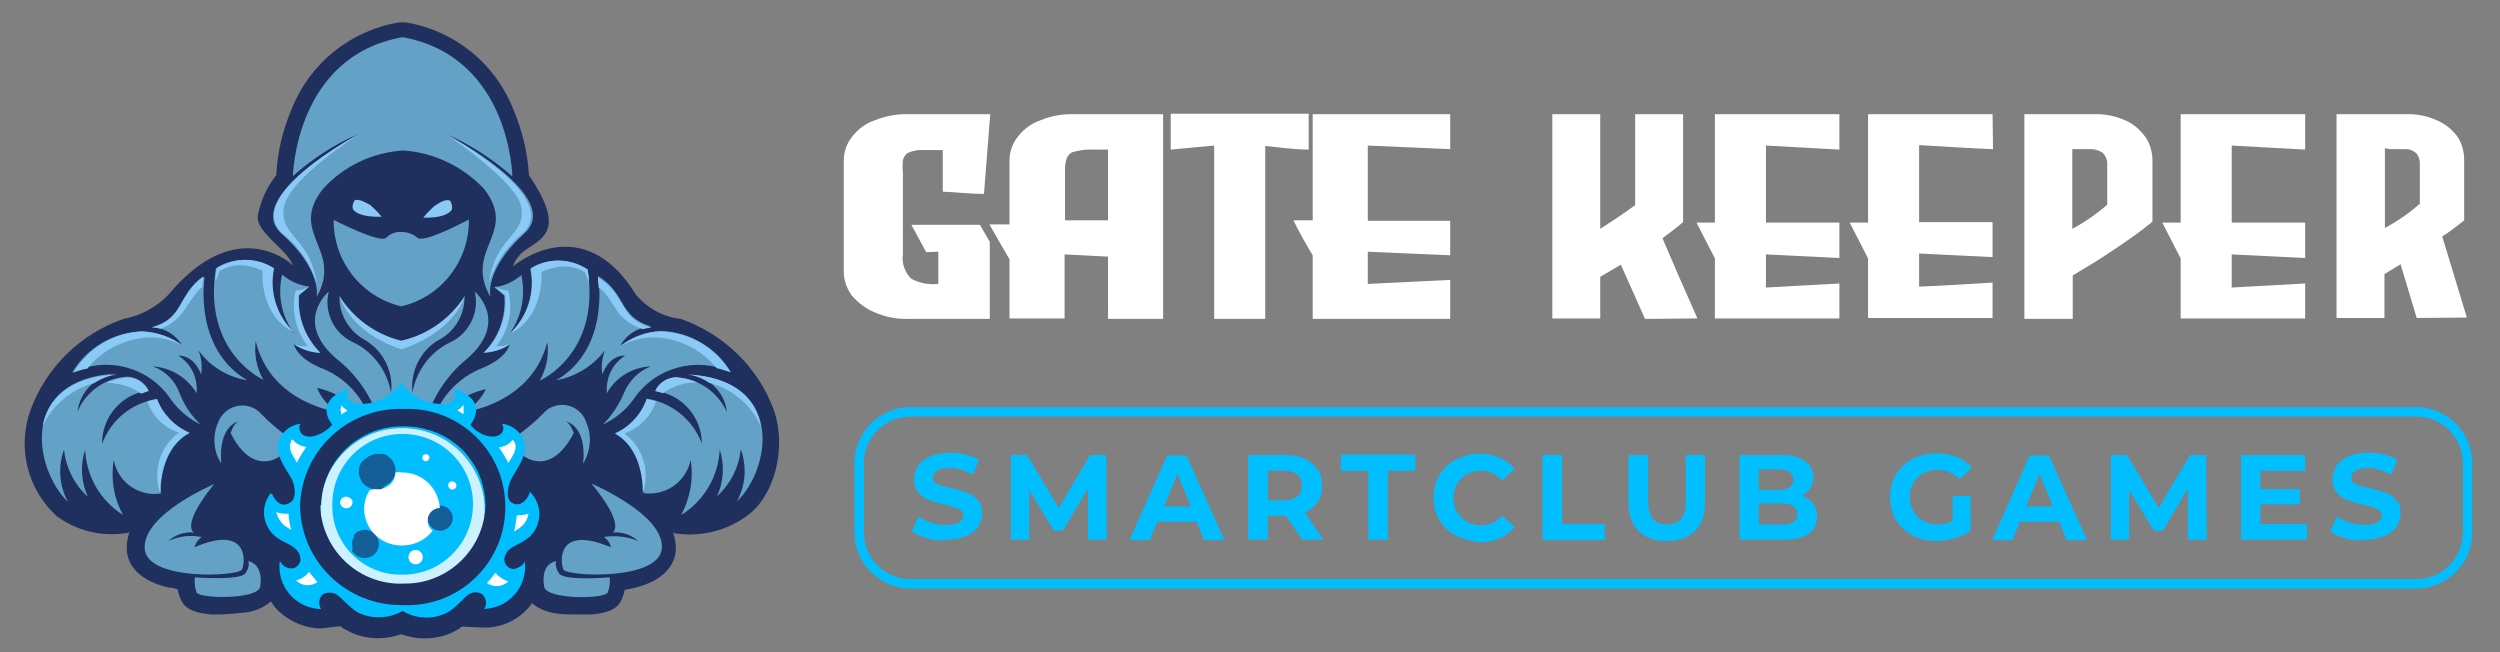 <?xml version="1.0" encoding="utf-8"?>
<!-- Generator: Adobe Illustrator 26.0.3, SVG Export Plug-In . SVG Version: 6.00 Build 0)  -->
<svg version="1.1" id="Layer_1" xmlns="http://www.w3.org/2000/svg" xmlns:xlink="http://www.w3.org/1999/xlink" x="0px" y="0px"
	 viewBox="0 0 558.2 145.6" style="enable-background:new 0 0 558.2 145.6;" xml:space="preserve">
<rect x="0" y="0" width="558.2" height="145.6" fill="#808080" stroke="none"/>
<style type="text/css">
	.st0{fill:#1F2F5E;}
	.st1{fill:#63A1C6;}
	.st2{fill:#8BC9F7;}
	.st3{fill:#00BEFF;}
	.st4{fill:#165E97;}
	.st5{fill:#FFFFFF;}
	.st6{fill:#CCF2FF;}
</style>
<g>
	<g>
		<path class="st0" d="M172.8,91.6c-3.5-9.6-11.2-17-20.8-20.4c-3.9-0.4-7.5-2.4-10-5.4c-12.1-19.6-27.5-6.3-27.5-6.3
			c0.6-1.7,1.8-3.1,3.3-4c3.9-2.6,8.2-4.7,0.3-16.4c-0.3-5.1-1.5-10-3.5-14.7c-4-10.2-13.1-17.6-24-19.4h-0.8c-0.2,0-0.4,0-0.7,0
			c-10.9,1.8-20,9.2-24,19.4c-2,4.7-3.2,9.7-3.4,14.7c-2.1,2.6-3.5,5.7-4.1,8.9c-0.6,2.6,3.1,5.5,5.5,8c1,1,1.8,2.1,2.4,3.3
			c0,0-12.4-12.1-27.9,6.5c-2.7,2.8-6.2,4.7-10,5.4c-9.6,3.3-17.3,10.8-20.8,20.4c-3,8.3-0.7,17.6,5.8,23.6c4.3,3.2,9.7,4.6,15,3.9
			c0.4,0,0.9-0.1,1.3-0.3c-0.4,1.2-0.6,2.4-0.6,3.6c0,2.5,1.3,6.9,9.4,8.8c0.7,0,1.4,0.2,2,0.4c0.1,0.9,0.4,1.7,0.8,2.5
			c1.1,2.3,3.9,2.8,6.6,3.1h2.6c0,0,3-0.2,4.5-0.4c2.3-0.1,4.5-1,6.3-2.5c0.3,0.4,0.6,0.9,0.9,1.3c2.4,2.7,5.8,4.4,9.5,4.7
			c0.3,0,0.6,0,0.9,0l4.2-0.5c0.3,0.3,0.7,0.6,1.2,0.8c2.2,1.3,4.7,1.9,7.2,1.9c1.8,0,3.5-0.3,5.2-0.9c4.1,1.5,8.6,1.2,12.4-0.9
			l1.2-0.8l4.2,0.2h1.9c3.3-0.3,6.4-1.8,8.6-4.3c0.3-0.3,0.6-0.7,0.9-1.1c1.6,1.3,3.6,2.1,5.7,2.3c1.4,0.2,2.7,0.2,4.1,0.2h3.5
			c2.8-0.3,5.5-0.8,6.6-3.1c0.4-0.8,0.6-1.6,0.8-2.4l2-0.4c8-1.9,9.4-6.4,9.4-8.8c0-1.2-0.2-2.4-0.6-3.6c0.4,0.2,0.8,0.3,1.3,0.3
			c5.3,0.6,10.7-0.8,15-3.9C173,110.9,175.7,99.9,172.8,91.6z"/>
		<path class="st1" d="M72.5,82.5c-6.4-2.4-6.9-5.7-6.9-5.7c1.7,1.2,3.8,1.9,5.9,1.9c-3.4-3.4-5.1-8-4.7-12.8l2.3-1.9
			c-2.3-0.3-4.4-1.2-6.1-2.7c-1.1,4.6-0.1,9.4,2.7,13.2c-4.1-3.6-5.9-9.2-4.7-14.6c-3.9-2.5-8.9-2.5-12.8,0
			c-3,18.9,10.6,24.9,10.6,24.9c-1.5-2.6-2.1-5.7-1.7-8.6C60.5,90.2,75.5,92,75.5,92c-2.1-1.2-3.8-3.1-4.7-5.4
			c5.4,1.2,10,4.8,12.5,9.8C82.3,90.2,78.2,85,72.5,82.5z"/>
		<path class="st1" d="M93.2,53.1c-1-0.9-2.3-1.3-3.6-1.3c-1.3-0.1-2.5,0.4-3.4,1.3c-1.4,1.3-11.7-4-11.7-4
			c-0.1,9.2,6.2,17.2,15.1,19.3c9-2.1,15.2-10.2,15.1-19.4C104.7,49,94.7,54.4,93.2,53.1z"/>
		<path class="st1" d="M70.7,66.3c6-10.6-6.4-14.2,1.4-24.1c4.6-5.1,11.1-8.2,18-8.6c6.9,0.5,13.3,3.6,18,8.6
			c7.7,10-4.7,13.4,1.4,24.1c0,0-1.5-6,7.6-14.2S99.7,30,99.7,30c5.4,2.3,10.3,5.5,14.7,9.4c0,0-0.4-26.7-24.5-31.1
			c-24,4.2-24.5,31-24.5,31c4.4-3.9,9.3-7.1,14.7-9.4c0,0-26.3,14.2-17.2,22.3S70.7,66.3,70.7,66.3z"/>
		<path class="st1" d="M104.4,80c9.4-8.3,1.6-14.9,1.6-14.9c1.1,4.6-1.2,9.3-5.4,11.3c-4.5,2.1-7.7,6.4-8.5,11.3
			c-0.5-4.6,1.6-9.1,5.5-11.6c3.8-1.8,6.2-5.7,6.1-9.9c-3.2,5.1-8.3,8.6-14.2,9.9c-5.7-1.4-10.6-5-13.7-9.9c-0.1,4.2,2.3,8,6,9.9
			c3.9,2.5,6.1,7,5.5,11.6c-0.8-4.9-4-9.2-8.5-11.3c-4.3-2-6.5-6.7-5.4-11.3c0,0-7.9,6.6,1.6,14.9c5.4,4.2,9,10.1,10.4,16.7h9
			C95.6,90.2,99.2,84.2,104.4,80z"/>
		<path class="st1" d="M38.1,89.1c1.7,2.4,4,4.4,6.7,5.7c-2.1-2-3.7-4.4-4.7-7c-1-2.8-3.2-5-6-6c4.1,0.3,7.7,2.5,9.8,6
			c0.3-3.4-1.2-6.6-4.1-8.4c3.8,0,5.1,4.2,5.1,4.2c0.3-1.8,0.1-3.7-0.6-5.4c2.6,3.6,6.5,6,10.9,6.7c-12.2-7.2-9.5-23.1-9.5-23.1
			c-6.4,4.1-4.5,9.4-12,11.3c2.9,0,5.6,1.6,7,4.1c-2.6-2-5.8-3.1-9.1-3.2c-6.4,0.2-12.2,3.7-15.5,9.2C24,79.4,33.3,82,38.1,89.1z"/>
		<path class="st1" d="M35.9,110.2c0,0-0.6-9.7,6.4-13.5c-3.4-1.4-6-4.1-7.2-7.6c-5.6,0.8-10.3,4.6-12.3,10
			c-0.1-6,4.4-11.2,10.4-11.9c-0.9-1.8-2.7-3-4.7-3.1c-4.9,0.2-9.3,3.3-11.2,7.8c0.6-4.6,4.3-8.2,8.9-8.5
			c-22.2,1.1-18.6,21.4-11,28.7c-2-3.6-2.3-7.9-0.9-11.7c0.4,4,2.3,7.8,5.3,10.5c-1.5-3.3-1.7-7.1-0.6-10.5c0.3,6,3.4,11.4,8.5,14.6
			c-2.1-3.7-2.8-8.1-2.1-12.3C26.3,107.7,31,110.9,35.9,110.2z"/>
		<path class="st1" d="M64.9,97.9c-2.6-1.7-4.9-3.7-7-5.9c-2.3-2.1-5.9-1.9-8,0.4c0,0,0,0-0.1,0.1c-0.5,0.5-0.8,1.1-1.1,1.8
			c-1.3,3-1.1,6.4,0.7,9.2c-0.7-8.5,3.8-9.4,3.8-9.4c-1.1,0.5-1.7,2.6-1.7,2.6C58,109.6,66.8,98.9,64.9,97.9z"/>
		<path class="st1" d="M54,127.2c0.8-1.4,1.7-10.3-10.6-5c0.3-0.9,0.8-1.7,1.6-2.3c-2.5-0.5-5.1-0.2-7.4,0.9
			c1.5-1.4,3.6-2.1,5.7-1.9c0,0-3.1-1.4,4.5-10.8c0,0-15.7,6.6-15.5,14.2C32.4,129.8,53.2,128.7,54,127.2z"/>
		<path class="st1" d="M55.4,125.3c0,0,0.6,0.9-0.6,2.7c-1.2,1.7-11.3,0.9-11.3,0.9c-0.1,1.2,0,2.3,0.4,3.4
			c0.7,1.4,13.7,1.6,14.2-1.3C58.9,125.7,55.4,125.3,55.4,125.3z"/>
		<path class="st1" d="M103.7,92c0,0,15-1.8,18.5-15.6c0.4,3-0.2,6-1.7,8.6c0,0,13.7-5.9,10.7-24.9c-3.9-2.5-8.9-2.5-12.8,0
			c1.1,5.3-0.7,10.9-4.7,14.5c2.8-3.8,3.7-8.6,2.7-13.2c-1.7,1.5-3.8,2.5-6.1,2.7l2.3,1.9c0.4,4.8-1.3,9.5-4.7,12.8
			c2.1-0.1,4.1-0.7,5.9-1.9c0,0-0.5,3.2-6.9,5.6c-5.8,2.6-9.9,7.9-10.9,14.2c2.4-5,7-8.6,12.5-9.8C107.4,89.1,105.7,90.8,103.7,92z"
			/>
		<path class="st1" d="M124.2,84.9c4.4-0.8,8.2-3.2,10.9-6.7c-0.7,1.7-0.9,3.6-0.6,5.4c0,0,1.3-4.3,5.1-4.2
			c-2.9,1.8-4.4,5.1-4.1,8.4c2-3.6,5.7-5.8,9.8-6c-2.8,1.1-4.9,3.3-6,6c-1.1,2.6-2.7,5-4.7,7c2.8-1.3,5.1-3.2,6.9-5.7
			c4.8-7.1,14-9.6,21.7-6c-3.3-5.5-9.2-9-15.6-9.2c-3.3,0.1-6.4,1.3-9.1,3.3c1.4-2.6,4.1-4.2,7-4.3c-7.5-2.1-5.5-7.3-12-11.3
			C133.6,61.7,136.4,77.8,124.2,84.9z"/>
		<path class="st1" d="M153.4,83.6c4.6,0.2,8.4,3.8,8.9,8.4c-2-4.5-6.4-7.5-11.3-7.7c-2,0-3.8,1.2-4.7,3c5.9,0.7,10.4,5.8,10.4,11.7
			c-2-5.3-6.7-9.1-12.3-10c-1.1,3.4-3.6,6.2-6.9,7.7c6.8,3.8,6.2,13.4,6.2,13.4c4.9,0.7,9.5-2.5,10.5-7.4c0.7,4.2-0.1,8.5-2.1,12.3
			c5.1-3.2,8.3-8.6,8.6-14.6c1.1,3.4,0.9,7.1-0.6,10.4c3-2.7,4.9-6.5,5.3-10.5c1.4,3.9,1.1,8.1-0.9,11.7
			C172,104.9,175.6,84.7,153.4,83.6z"/>
		<path class="st1" d="M128.1,96.7c0,0-0.6-2-1.7-2.6c0,0,4.7,0.9,3.8,9.4c1.7-2.8,2-6.2,0.7-9.2c-1-3-4.2-4.6-7.2-3.6
			c-0.7,0.2-1.4,0.6-2,1.2c-2.1,2.2-4.5,4.2-7,5.9C112.7,98.9,121.4,109.6,128.1,96.7z"/>
		<path class="st1" d="M132.1,108c7.7,9.4,4.7,10.9,4.7,10.9c2.1-0.2,4.1,0.5,5.7,1.9c-2.4-1-5.1-1.3-7.7-0.9
			c0.8,0.5,1.4,1.3,1.6,2.3c-12.3-5.2-11.3,3.5-10.6,5c0.8,1.5,21.8,2.6,22-5C148,114.7,132.1,108,132.1,108z"/>
		<path class="st1" d="M124.8,128c-1.1-1.7-0.6-2.7-0.6-2.7s-3.6,0.3-2.7,5.7c0.5,2.9,13.5,2.8,14.2,1.3c0.4-1.1,0.6-2.3,0.4-3.4
			C136.1,128.9,125.9,129.8,124.8,128z"/>
		<path class="st2" d="M61.2,59.9c-3.9-2.5-8.9-2.5-12.8,0c-0.2,1-0.3,2-0.3,3c0,0,0.9-2.1,0.9-2.4c1.8-1,3.8-1.5,5.9-1.2
			c1.3,0.2,2.5,0.6,3.7,1.1c0,0-0.8,10.2,7.1,13.8C61.8,70.6,60.1,65.1,61.2,59.9z"/>
		<path class="st2" d="M70.7,63.2L70.7,63.2c-1.5-10.4-8.4-10.4-7.3-16.9C64.4,39.9,80.1,30,80.1,30s-26.2,13.8-17,22.2
			C66.7,55,69.3,58.8,70.7,63.2z"/>
		<path class="st2" d="M116.4,46.3c1.1,6.4-5.9,6.5-7.2,16.9l0,0c1.3-4.3,3.9-8.2,7.4-11c9.2-8.3-17-22.2-17-22.2
			S115.5,40.5,116.4,46.3z"/>
		<path class="st2" d="M79.2,44.7c-0.4,0.6-0.6,1.3-0.4,2c0.6,0.9,2.3,1.8,6.4,1.7c-0.7-0.9-1.6-1.8-2.5-2.6
			C81.3,45,80.1,44.4,79.2,44.7z"/>
		<path class="st2" d="M100.9,46.8c0.1-0.7,0-1.4-0.4-2c-0.9-0.4-2.2,0.3-3.5,1.2c-0.9,0.8-1.7,1.6-2.5,2.6
			C98.5,48.7,100.2,47.8,100.9,46.8z"/>
		<path class="st2" d="M66.7,65.9L69,64c-0.9,0.5-1.9,0.8-3,0.9c-1,4.3,0,8.9,2.7,12.4c-1.1,0.1-2.1-0.1-3.1-0.5
			c1.7,1.2,3.8,1.9,5.9,2C68.1,75.4,66.3,70.7,66.7,65.9z"/>
		<path class="st2" d="M89.6,76.1c-5.7-1.4-10.7-5-13.8-10c0,0,1.9,7.9,13.8,11.9c12.1-4,14.2-11.9,14.2-11.9
			C100.5,71.2,95.4,74.8,89.6,76.1z"/>
		<path class="st2" d="M34,73.1c0.6,0,1.2,0.1,1.8,0.3c1.9-0.6,3.5-1.8,4.7-3.3c2.2-2.9,3.4-5.3,4.7-6l0,0c0-0.8,0.1-1.6,0.2-2.4
			C39.5,65.9,41.4,71,34,73.1z"/>
		<path class="st2" d="M32.2,75.4c3.1-0.3,6.1,0.4,8.8,1.9c-2.6-2-5.8-3.1-9.1-3.3c-6.4,0.2-12.2,3.7-15.5,9.2c1-0.4,2-0.7,3.1-0.9
			C22.6,78.4,27.2,76,32.2,75.4z"/>
		<path class="st2" d="M35,89.1c-0.7,0.1-1.4,0.3-2.1,0.5c1.1,3.3,3.7,5.9,7,7c-4.2,3.1-5.9,8.7-4.1,13.6c0,0-0.6-9.7,6.5-13.6
			C39,95.2,36.4,92.5,35,89.1z"/>
		<path class="st2" d="M9.5,95.2c2.2-4.8,6.5-8.3,11.6-9.7c1.5-1,3.2-1.6,5-1.9C15.3,84.1,10.6,89.3,9.5,95.2z"/>
		<path class="st2" d="M28.5,84.3c-1.6,0.1-3.2,0.5-4.7,1.2c2.8,0,5.5,0.8,7.7,2.4l1.7-0.6C32.3,85.5,30.5,84.3,28.5,84.3z"/>
		<path class="st2" d="M118.5,59.9c1.1,5.3-0.7,10.9-4.7,14.6c7.9-3.7,7.1-13.8,7.1-13.8c1.2-0.5,2.5-0.9,3.8-1.1
			c2-0.3,4.1,0.1,5.9,1.2c0,0,0.9,2.3,0.9,2.4c0-1-0.1-2-0.3-3C127.3,57.6,122.4,57.5,118.5,59.9z"/>
		<path class="st2" d="M110.8,77.3c2.8-3.5,3.8-8.1,2.7-12.4c-1-0.1-2.1-0.4-3-0.9l2.3,1.9c0.4,4.8-1.3,9.5-4.7,12.8
			c2.1-0.1,4.1-0.7,5.9-1.9C113,77.2,111.9,77.4,110.8,77.3z"/>
		<path class="st2" d="M143.6,73.5c0.6-0.2,1.2-0.3,1.9-0.3c-7.5-2.1-5.5-7.3-12-11.3c0,0.8,0.1,1.6,0.2,2.4l0,0
			c1.6,0.7,2.7,3.2,4.7,6C139.9,71.8,141.6,72.9,143.6,73.5z"/>
		<path class="st2" d="M147.3,75.4c5,0.5,9.5,2.9,12.7,6.8c0.9,0.2,2,0.6,3.1,0.9c-3.3-5.5-9.2-8.9-15.5-9.1
			c-3.3,0.1-6.4,1.3-9.1,3.3C141.2,75.8,144.2,75.1,147.3,75.4z"/>
		<path class="st2" d="M146.5,89.6l-2.1-0.5c-1.2,3.4-3.8,6.2-7.1,7.7c6.8,3.8,6.2,13.4,6.2,13.4c1.7-4.9,0.1-10.4-4.1-13.4
			C142.8,95.6,145.4,92.9,146.5,89.6z"/>
		<path class="st2" d="M153.4,83.6c1.8,0.2,3.5,0.9,5,1.9c5.1,1.3,9.3,4.9,11.5,9.7C168.9,89.3,164.3,84.1,153.4,83.6z"/>
		<path class="st2" d="M146.3,87.3l1.7,0.5c2.2-1.6,5-2.5,7.7-2.4c-1.5-0.7-3.1-1-4.7-1.2C149,84.3,147.1,85.4,146.3,87.3z"/>
		<path class="st3" d="M60.4,110.2l0.4,0.1c0.4,1.2,1.9,3.3,4,1.9c1.5-0.9,1.1-3.8,0.3-5.3c-1.5-2.7-4.1-5.7-2.6-9.1
			c0.9-1.8,2.7-3,4.7-3.2c-0.7,0.5-0.3,1.9,0.3,2.4c0.7,0.5,1.6,0.6,2.5,0.4c1.6-0.4,3.1-1.3,4.2-2.6c-0.4-0.4-0.6-0.9-0.9-1.4
			c-2-5.1,4.7-6.6,4.7-6.6c-0.9,1.3-0.7,2.6,0.8,3.1l0,0c0,0,0.4,0.4,2,0.3c3.5-0.1,6.8-1.9,8.8-4.7c2,2.9,5.3,4.6,8.8,4.7
			c0.7,0.1,1.4,0,2-0.3l0,0c1.4-0.6,1.7-1.7,0.8-3.1c0,0,6.8,1.5,4.7,6.6c-0.2,0.5-0.5,1-0.9,1.4c1,1.3,2.5,2.3,4.2,2.6
			c0.8,0.2,1.7,0.1,2.5-0.4c0.7-0.5,1-1.8,0.3-2.4c2,0.2,3.8,1.4,4.7,3.2c1.6,3.5-1.1,6.4-2.5,9.1c-0.9,1.7-1.3,4.5,0,5.3
			c2.4,1.5,4-1.6,4.1-2.4c2.8,2.7,2.8,7.1,0.2,9.8c-0.2,0.2-0.4,0.4-0.7,0.6c-1.8,1.4-3.3,1.6-4.5,2.9c-0.4,0.6-0.7,1.3-0.7,2
			c0.1,0.9,0.8,1.7,1.7,1.9c0.2,0.1,0.4,0.1,0.6,0c1-0.2,1.8-0.8,2.3-1.6c0.6,5.2-3.1,9.9-8.3,10.5c-0.3,0-0.5,0.1-0.8,0.1
			c0.7-1,0.5-2.4-0.4-3.3c-0.9-0.6-2.1-0.6-3,0c-0.9,0.5-3,3.1-4.7,4c-3.2,1.7-7,1.6-10.1-0.3c-3.1,1.8-6.9,1.9-10.1,0.3
			c-1.6-0.9-3.8-3.5-4.7-4c-0.9-0.5-2.1-0.5-3,0c-0.9,0.8-1.1,2.2-0.4,3.3c-5.2-0.1-9.4-4.4-9.3-9.6c0,0,0,0,0,0
			c0-0.4,0-0.7,0.1-1.1c0.5,0.9,1.3,1.5,2.3,1.6h0.6c0.9-0.2,1.6-1,1.7-1.9c0-0.7-0.2-1.4-0.7-2c-1.1-1.4-2.6-1.6-4.5-2.9
			c-3.2-2.3-3.9-6.7-1.6-9.8C60.4,110.3,60.4,110.3,60.4,110.2z"/>
		<ellipse class="st4" cx="89.8" cy="113.2" rx="18.2" ry="17.6"/>
		<path class="st3" d="M71.6,113.2c-0.4,10.1,7.5,18.6,17.6,19c10.1,0.4,18.6-7.5,19-17.6c0.4-10.1-7.5-18.6-17.6-19c0,0,0,0,0,0
			h-0.7C79.9,95.5,71.8,103.4,71.6,113.2z M98.3,112.9L98.3,112.9c1.6,0,2.8,1.3,2.8,2.8s-1.3,2.8-2.8,2.8c-1.6,0-2.8-1.3-2.8-2.8
			S96.8,112.9,98.3,112.9z M85.3,109.2c-0.5,0.1-1.1,0.1-1.6,0c-0.4,0-0.7-0.1-1-0.2l0,0c-0.3-0.1-0.7-0.3-0.9-0.5
			c-0.3-0.1-0.6-0.4-0.8-0.7c-0.2-0.2-0.4-0.5-0.5-0.9c-0.3-0.5-0.4-1-0.4-1.6c0-0.7,0.2-1.4,0.6-2l0.7-0.8c0.3,0,0.6-0.4,0.9-0.6
			l1-0.4c0.5-0.2,1-0.2,1.5-0.1c0.3-0.1,0.7-0.1,1,0c0.5,0.2,1,0.5,1.3,0.9l0,0c0.4,0.3,0.7,0.8,0.9,1.3c0.2,0.4,0.3,0.9,0.3,1.4
			l0,0c0,1-0.4,2-1.2,2.7l0,0l-0.9,0.6C85.9,108.5,85.6,108.8,85.3,109.2L85.3,109.2z M78.6,121.4c0-0.5,0.2-1.1,0.4-1.5
			c0-0.1,0-0.3,0-0.4c0.6-0.8,1.5-1.2,2.5-1.2c0.8,0,1.6,0.4,2.2,0.9c0.2,0.2,0.4,0.5,0.5,0.8c0.3,0.5,0.4,1,0.4,1.5
			c0,1.7-1.4,3.1-3.2,3.1l0,0c-1.1,0-2.2-0.6-2.8-1.6C78.8,122.5,78.7,122,78.6,121.4L78.6,121.4z"/>
		<path class="st5" d="M103.5,90.4v2.1l-1.4-0.9C102.6,91.4,103.1,90.9,103.5,90.4z"/>
		<path class="st5" d="M113.5,129.8L113.5,129.8c-1.1,1.1-2.8,1.4-4.2,0.7c-0.3,0-0.4-0.3-0.6-0.3c0.7-0.7,1.3-1.5,1.9-2.3
			C111.4,128.8,112.4,129.5,113.5,129.8z"/>
		<path class="st5" d="M111.4,99.9c0.8-0.1,1.6-0.4,2.3-0.9l0.8-0.8c0,0,0.3,0.4,0.4,0.5c0.6,1.3,0,2.5-1.4,4.7
			C112.9,102.2,112.2,101,111.4,99.9z"/>
		<path class="st5" d="M116.2,115c0.6,0,1.2-0.1,1.8-0.3c-0.2,1.3-0.9,2.4-2,3.2c-0.4,0.3-0.8,0.5-1.2,0.8c0.3-1.2,0.4-2.4,0.6-3.6
			L116.2,115z"/>
		<path class="st5" d="M76.1,90.4c0.4,0.5,0.9,0.9,1.5,1.3c-0.5,0.3-1,0.5-1.4,0.9c0-0.1,0-0.3,0-0.4c-0.2-0.5-0.2-1,0-1.4
			C76.1,90.6,76.1,90.5,76.1,90.4z"/>
		<path class="st5" d="M69,127.7l1.9,2.3c-0.2,0.1-0.4,0.2-0.6,0.3c-1.4,0.7-3.1,0.4-4.2-0.7l0,0C67.3,129.3,68.3,128.6,69,127.7z"
			/>
		<path class="st5" d="M65,98.6c0-0.2,0.1-0.4,0.3-0.5c0.2,0.3,0.5,0.5,0.8,0.8c0.7,0.5,1.5,0.8,2.3,0.9c-0.8,1.1-1.5,2.3-2.1,3.5
			C65,101.2,64.3,99.9,65,98.6z"/>
		<path class="st5" d="M63.5,114.7h0.9c0.1,1.2,0.3,2.4,0.6,3.6l-1.3-0.8c-1-0.8-1.7-1.9-2-3.2C62.3,114.6,62.9,114.7,63.5,114.7z"
			/>
		<path class="st5" d="M83.6,109.2c0.5,0.1,1.1,0.1,1.6,0c0.3-0.2,0.7-0.3,1-0.4l0.9-0.6l0,0c0.7-0.7,1.2-1.7,1.2-2.7l0,0
			c0.5-0.1,0.9-0.1,1.4,0c4.5-0.1,8.2,3.4,8.5,7.9c-1.6,0.1-2.8,1.4-2.7,2.9c0,0.9,0.4,1.6,1.1,2.2c-1.6,2.1-4.1,3.3-6.8,3.3
			c-4.6,0.1-8.4-3.5-8.5-8.1c0,0,0,0,0,0l0,0c0-1.5,0.4-3,1.3-4.3C82.9,109.4,83.3,109.3,83.6,109.2z"/>
		<path class="st5" d="M95.1,103c-0.4,0-0.8-0.3-0.8-0.8c0-0.4,0.3-0.8,0.8-0.8l0,0c0.4,0,0.8,0.3,0.8,0.8
			C95.8,102.6,95.5,103,95.1,103z"/>
		<path class="st5" d="M92.8,122.8c0.9,0,1.6,0.7,1.6,1.6c0,0.9-0.7,1.6-1.6,1.6c-0.9,0-1.6-0.7-1.6-1.6v0
			C91.2,123.5,91.9,122.8,92.8,122.8z"/>
		<path class="st5" d="M77.3,110.9c0.7,0,1.5,0.6,1.4,1.3c0,0.7-0.6,1.3-1.4,1.3l0,0c-0.7,0-1.3-0.6-1.4-1.3
			C76,111.4,76.6,110.9,77.3,110.9z"/>
		<path class="st5" d="M101,107.5c0.5,0,0.9,0.4,0.9,0.9c0,0.5-0.4,0.9-0.9,0.9c-0.5,0-0.9-0.4-0.9-0.9v-0.1
			C100.1,107.8,100.5,107.4,101,107.5z"/>
		<path class="st6" d="M71.6,113.2c-0.4,10.1,7.5,18.6,17.6,19c10.1,0.4,18.6-7.5,19-17.6c0.4-10.1-7.5-18.6-17.6-19c0,0,0,0,0,0
			h-0.7C79.9,95.5,71.8,103.4,71.6,113.2z M74.2,113.2c-0.3-8.7,6.4-16,15.1-16.3c8.7-0.3,16,6.4,16.3,15.1
			c0.3,8.7-6.4,16-15.1,16.3h-0.7C81.3,128.5,74.3,121.7,74.2,113.2L74.2,113.2z"/>
		<path class="st0" d="M67,113.2c0.3,12.4,10.6,22.1,22.9,21.9l0,0c12.1,0.6,22.4-8.8,22.9-20.9c0.6-12.1-8.8-22.4-20.9-22.9
			c-0.7,0-1.4,0-2,0C77.6,91,67.3,100.7,67,113C67,113.1,67,113.2,67,113.2z M71.7,112.8c0.2-9.9,8.4-17.7,18.2-17.6
			c1.6,0,3.2,0.1,4.7,0.5c8,1.8,13.7,8.8,13.8,17c-0.2,9.8-8.3,17.7-18.1,17.6l0,0c-9.9,0.5-18.3-7.2-18.8-17.1c0,0,0,0,0,0
			c0-0.1,0-0.3,0-0.4H71.7z"/>
	</g>
	<path class="st5" d="M206.8,56.3l-3.3-6.1h15.3L221,54v17.2h-18c-2.7,0.1-5.3-0.4-7.8-1.5c-1.9-0.8-3.6-2.1-5-3.7
		c-1.1-1.5-1.8-3.4-1.8-5.3V35.9c0-1.9,0.6-3.8,1.8-5.3c1.3-1.7,3-3,5-3.7c2.5-1,5.1-1.5,7.8-1.4h18.1l-1.4,17.8
		c-3.1,0-6.1-0.4-9.2-0.5v-9.3h-5.3c-0.9,0.1-1.8,0.3-2.6,0.7c-0.5,0.4-0.9,1-1,1.6c-0.1,0.9-0.1,1.9,0,2.8v18.2
		c-0.3,2,0.4,3.9,1.8,5.4c1.8,1,3.9,1.4,5.9,1.2h0.2v-7.2C208.7,56.2,207.7,56.3,206.8,56.3L206.8,56.3z M239.9,25.5h19.8v45.7
		h-12.3V57.3l-9.7-0.5v14.3h-12.3V57.9l-4.5-7.8h4.5V35.9c0-1.9,0.6-3.8,1.8-5.3c1.3-1.7,3-3,5-3.7
		C234.6,25.9,237.2,25.4,239.9,25.5z M292.2,25.5v7.9c-3.2,0-6.4-0.5-9.7-0.8v38.6h-11.4V32.5l-9.7,0.9v-8H292.2z M323.8,33.3
		l-18.4-0.8v16.8h18.4V57l-18.4-0.8v7.2l18.4-0.9v8.7h-30.7V57c-1.5-2.5-3-5.1-4.3-7.8h4.3V25.5h30.7L323.8,33.3z M367.3,71.2
		c-1.8-4-3.6-8.1-5.4-12.1l-4.6,2.7v9.3h-10.7V25.5h10.7v25.6c2.2-1.4,4.8-3.1,7.8-5.3V25.5h10.7v24.1c-1.4,1.2-2.9,2.3-4.6,3.6
		c2.6,6.1,5.2,12.1,7.8,17.9L367.3,71.2z M410.7,33.4c-5.5-0.3-11-0.6-16.4-0.9v17.2h16.4v7.9l-16.4-0.8v7.4
		c5.5-0.3,10.9-0.6,16.4-0.9v7.8h-27.8V57.7l-4.1-8h4.1V25.5h27.8L410.7,33.4z M445,33.3c-5.5-0.2-11-0.6-16.5-0.9v17.2h16.4v7.8
		l-16.4-0.8V64c5.5-0.2,11-0.6,16.4-0.9V71h-27.8V57.7l-4.1-8h4.1V25.5h27.8L445,33.3z M467.5,25.5c2.4-0.1,4.9,0.4,7.1,1.4
		c1.8,0.8,3.3,2.1,4.5,3.8c1,1.5,1.5,3.3,1.5,5.2v13.6c-2.5,2.1-5.4,4.1-8.7,6.3c-3.2,2.2-6.4,4.1-9.1,5.7v9.7H452V25.5H467.5z
		 M470.5,45.7v-9.3c0-0.8-0.4-1.6-0.9-2.2c-0.7-0.5-1.5-0.8-2.4-0.9h-4.5v17.8C465.5,49.6,468.1,47.8,470.5,45.7L470.5,45.7z
		 M514.7,33.4c-5.5-0.3-10.9-0.6-16.4-0.9v17.2h16.4v7.9l-16.4-0.8v7.4c5.5-0.3,11-0.6,16.4-0.9v7.8h-27.8V57.7l-4.1-8h4.1V25.5
		h27.8L514.7,33.4z M539.6,71c-1.2-4-2.4-8-3.6-12l-3.6,2.2v9.8h-10.7V25.5h15.4c2.5-0.1,4.9,0.4,7.1,1.4c1.8,0.8,3.3,2,4.5,3.6
		c1,1.5,1.5,3.4,1.5,5.2v13.5c-1.6,1.3-3.2,2.5-4.9,3.6l5.5,18.1L539.6,71z M532.5,33.1v17.8c2.8-1.5,5.4-3.3,7.8-5.4v-9.1
		c0-0.8-0.3-1.6-0.8-2.2c-0.7-0.6-1.5-0.9-2.3-0.9h-3.5C533.3,33.2,532.9,33.2,532.5,33.1L532.5,33.1z M237.7,49.2h9.7V33.4h-2.9
		c-1.7-0.1-3.5,0.1-5.1,0.6c-1.1,0.5-1.6,1.8-1.6,3.9V49.2z"/>
	<path class="st3" d="M539.5,131.4H203.3c-6.9,0-12.5-5.6-12.5-12.5v-15.5c0-6.9,5.6-12.5,12.5-12.5h336.2c6.9,0,12.5,5.6,12.5,12.5
		v15.5C552,125.8,546.4,131.4,539.5,131.4z M203.3,93c-5.8,0-10.4,4.7-10.4,10.4v15.5c0,5.8,4.7,10.4,10.4,10.4h336.2
		c5.8,0,10.4-4.7,10.4-10.4v-15.5c0-5.8-4.7-10.4-10.4-10.4H203.3z"/>
	<g>
		<path class="st3" d="M207,120.2c-1.4-0.4-2.5-0.9-3.4-1.6l1.5-3.3c0.8,0.6,1.8,1.1,2.9,1.4c1.1,0.4,2.2,0.5,3.4,0.5
			c1.2,0,2.2-0.2,2.8-0.6c0.6-0.4,0.9-0.9,0.9-1.5c0-0.5-0.2-0.8-0.5-1.1c-0.4-0.3-0.8-0.5-1.4-0.7c-0.6-0.2-1.3-0.4-2.2-0.6
			c-1.4-0.3-2.6-0.7-3.5-1c-0.9-0.3-1.7-0.9-2.4-1.7c-0.7-0.8-1-1.8-1-3c0-1.1,0.3-2.1,0.9-3c0.6-0.9,1.5-1.6,2.7-2.1
			c1.2-0.5,2.7-0.8,4.4-0.8c1.2,0,2.4,0.1,3.5,0.4c1.2,0.3,2.2,0.7,3,1.2l-1.4,3.3c-1.8-1-3.5-1.5-5.3-1.5c-1.2,0-2.1,0.2-2.7,0.6
			c-0.6,0.4-0.9,0.9-0.9,1.6c0,0.6,0.3,1.1,1,1.4c0.7,0.3,1.7,0.6,3.1,0.9c1.4,0.3,2.6,0.7,3.5,1c0.9,0.3,1.7,0.9,2.4,1.6
			c0.7,0.7,1,1.7,1,3c0,1.1-0.3,2.1-0.9,3s-1.5,1.6-2.7,2.1c-1.2,0.5-2.7,0.8-4.4,0.8C209.9,120.8,208.4,120.6,207,120.2z"/>
		<path class="st3" d="M242.9,120.5l0-11.4l-5.6,9.4h-2l-5.5-9.1v11.1h-4.1v-18.9h3.6l7.1,11.8l7-11.8h3.6l0.1,18.9H242.9z"/>
		<path class="st3" d="M267.2,116.5h-8.8l-1.7,4.1h-4.5l8.4-18.9h4.3l8.5,18.9h-4.6L267.2,116.5z M265.9,113.1l-3-7.3l-3,7.3H265.9z
			"/>
		<path class="st3" d="M290.8,120.5l-3.7-5.3h-0.2h-3.8v5.3h-4.4v-18.9h8.2c1.7,0,3.1,0.3,4.4,0.8c1.2,0.6,2.2,1.4,2.9,2.4
			c0.7,1,1,2.2,1,3.7c0,1.4-0.3,2.6-1,3.6s-1.6,1.8-2.9,2.3l4.2,6.1H290.8z M289.7,106c-0.7-0.6-1.7-0.9-3-0.9h-3.6v6.6h3.6
			c1.3,0,2.3-0.3,3-0.9c0.7-0.6,1-1.4,1-2.4C290.7,107.4,290.4,106.6,289.7,106z"/>
		<path class="st3" d="M305.5,105.1h-6.1v-3.6H316v3.6h-6.1v15.4h-4.4V105.1z"/>
		<path class="st3" d="M325.1,119.6c-1.6-0.8-2.8-2-3.7-3.5c-0.9-1.5-1.3-3.2-1.3-5s0.4-3.6,1.3-5c0.9-1.5,2.1-2.7,3.7-3.5
			c1.6-0.8,3.3-1.3,5.3-1.3c1.6,0,3.1,0.3,4.5,0.9c1.3,0.6,2.4,1.4,3.3,2.5l-2.8,2.6c-1.3-1.5-2.9-2.2-4.8-2.2
			c-1.2,0-2.2,0.3-3.1,0.8c-0.9,0.5-1.6,1.2-2.2,2.2c-0.5,0.9-0.8,2-0.8,3.1s0.3,2.2,0.8,3.1c0.5,0.9,1.2,1.6,2.2,2.2
			c0.9,0.5,2,0.8,3.1,0.8c1.9,0,3.5-0.7,4.8-2.2l2.8,2.6c-0.9,1.1-2,1.9-3.4,2.5c-1.3,0.6-2.8,0.9-4.5,0.9
			C328.5,120.8,326.7,120.4,325.1,119.6z"/>
		<path class="st3" d="M344.4,101.6h4.4v15.4h9.5v3.6h-13.9V101.6z"/>
		<path class="st3" d="M365.9,118.6c-1.5-1.5-2.3-3.6-2.3-6.4v-10.6h4.4V112c0,3.4,1.4,5.1,4.2,5.1c1.4,0,2.4-0.4,3.1-1.2
			c0.7-0.8,1.1-2.1,1.1-3.9v-10.4h4.3v10.6c0,2.8-0.8,4.9-2.3,6.4s-3.6,2.2-6.3,2.2S367.4,120.1,365.9,118.6z"/>
		<path class="st3" d="M404.8,112.4c0.6,0.8,0.9,1.8,0.9,3c0,1.7-0.6,2.9-1.9,3.8c-1.3,0.9-3.2,1.3-5.6,1.3h-9.8v-18.9h9.3
			c2.3,0,4.1,0.4,5.3,1.3c1.2,0.9,1.9,2.1,1.9,3.6c0,0.9-0.2,1.7-0.7,2.5c-0.4,0.7-1.1,1.3-1.9,1.7
			C403.3,111,404.2,111.6,404.8,112.4z M392.7,104.9v4.5h4.4c1.1,0,1.9-0.2,2.5-0.6s0.8-0.9,0.8-1.7s-0.3-1.3-0.8-1.7
			c-0.6-0.4-1.4-0.6-2.5-0.6H392.7z M400.4,116.6c0.6-0.4,0.9-1,0.9-1.8c0-1.6-1.2-2.4-3.5-2.4h-5.1v4.7h5.1
			C399,117.2,399.8,117,400.4,116.6z"/>
		<path class="st3" d="M436,110.7h4v7.7c-1,0.8-2.2,1.4-3.6,1.8s-2.7,0.6-4.1,0.6c-2,0-3.7-0.4-5.3-1.3c-1.6-0.8-2.8-2-3.7-3.5
			c-0.9-1.5-1.3-3.2-1.3-5s0.4-3.6,1.3-5c0.9-1.5,2.1-2.7,3.7-3.5s3.4-1.3,5.4-1.3c1.7,0,3.2,0.3,4.5,0.8c1.4,0.6,2.5,1.4,3.4,2.4
			l-2.8,2.6c-1.4-1.4-3-2.1-4.9-2.1c-1.2,0-2.3,0.3-3.2,0.8c-0.9,0.5-1.7,1.2-2.2,2.1c-0.5,0.9-0.8,2-0.8,3.2c0,1.2,0.3,2.2,0.8,3.1
			c0.5,0.9,1.2,1.6,2.2,2.2c0.9,0.5,2,0.8,3.2,0.8c1.3,0,2.4-0.3,3.4-0.8V110.7z"/>
		<path class="st3" d="M459.8,116.5H451l-1.7,4.1h-4.5l8.4-18.9h4.3l8.5,18.9h-4.6L459.8,116.5z M458.4,113.1l-3-7.3l-3,7.3H458.4z"
			/>
		<path class="st3" d="M488.5,120.5l0-11.4l-5.6,9.4h-2l-5.5-9.1v11.1h-4.1v-18.9h3.6l7.1,11.8l7-11.8h3.6l0.1,18.9H488.5z"/>
		<path class="st3" d="M515.1,117v3.5h-14.7v-18.9h14.3v3.5h-10v4.1h8.8v3.4h-8.8v4.4H515.1z"/>
		<path class="st3" d="M523.7,120.2c-1.4-0.4-2.5-0.9-3.4-1.6l1.5-3.3c0.8,0.6,1.8,1.1,2.9,1.4c1.1,0.4,2.2,0.5,3.4,0.5
			c1.2,0,2.2-0.2,2.8-0.6c0.6-0.4,0.9-0.9,0.9-1.5c0-0.5-0.2-0.8-0.5-1.1c-0.4-0.3-0.8-0.5-1.4-0.7c-0.6-0.2-1.3-0.4-2.2-0.6
			c-1.4-0.3-2.6-0.7-3.5-1c-0.9-0.3-1.7-0.9-2.4-1.7c-0.7-0.8-1-1.8-1-3c0-1.1,0.3-2.1,0.9-3c0.6-0.9,1.5-1.6,2.7-2.1
			c1.2-0.5,2.7-0.8,4.4-0.8c1.2,0,2.4,0.1,3.5,0.4c1.2,0.3,2.2,0.7,3,1.2l-1.4,3.3c-1.8-1-3.5-1.5-5.3-1.5c-1.2,0-2.1,0.2-2.7,0.6
			c-0.6,0.4-0.9,0.9-0.9,1.6c0,0.6,0.3,1.1,1,1.4c0.7,0.3,1.7,0.6,3.1,0.9c1.4,0.3,2.6,0.7,3.5,1c0.9,0.3,1.7,0.9,2.4,1.6
			c0.7,0.7,1,1.7,1,3c0,1.1-0.3,2.1-0.9,3s-1.5,1.6-2.7,2.1c-1.2,0.5-2.7,0.8-4.4,0.8C526.5,120.8,525.1,120.6,523.7,120.2z"/>
	</g>
</g>
</svg>
